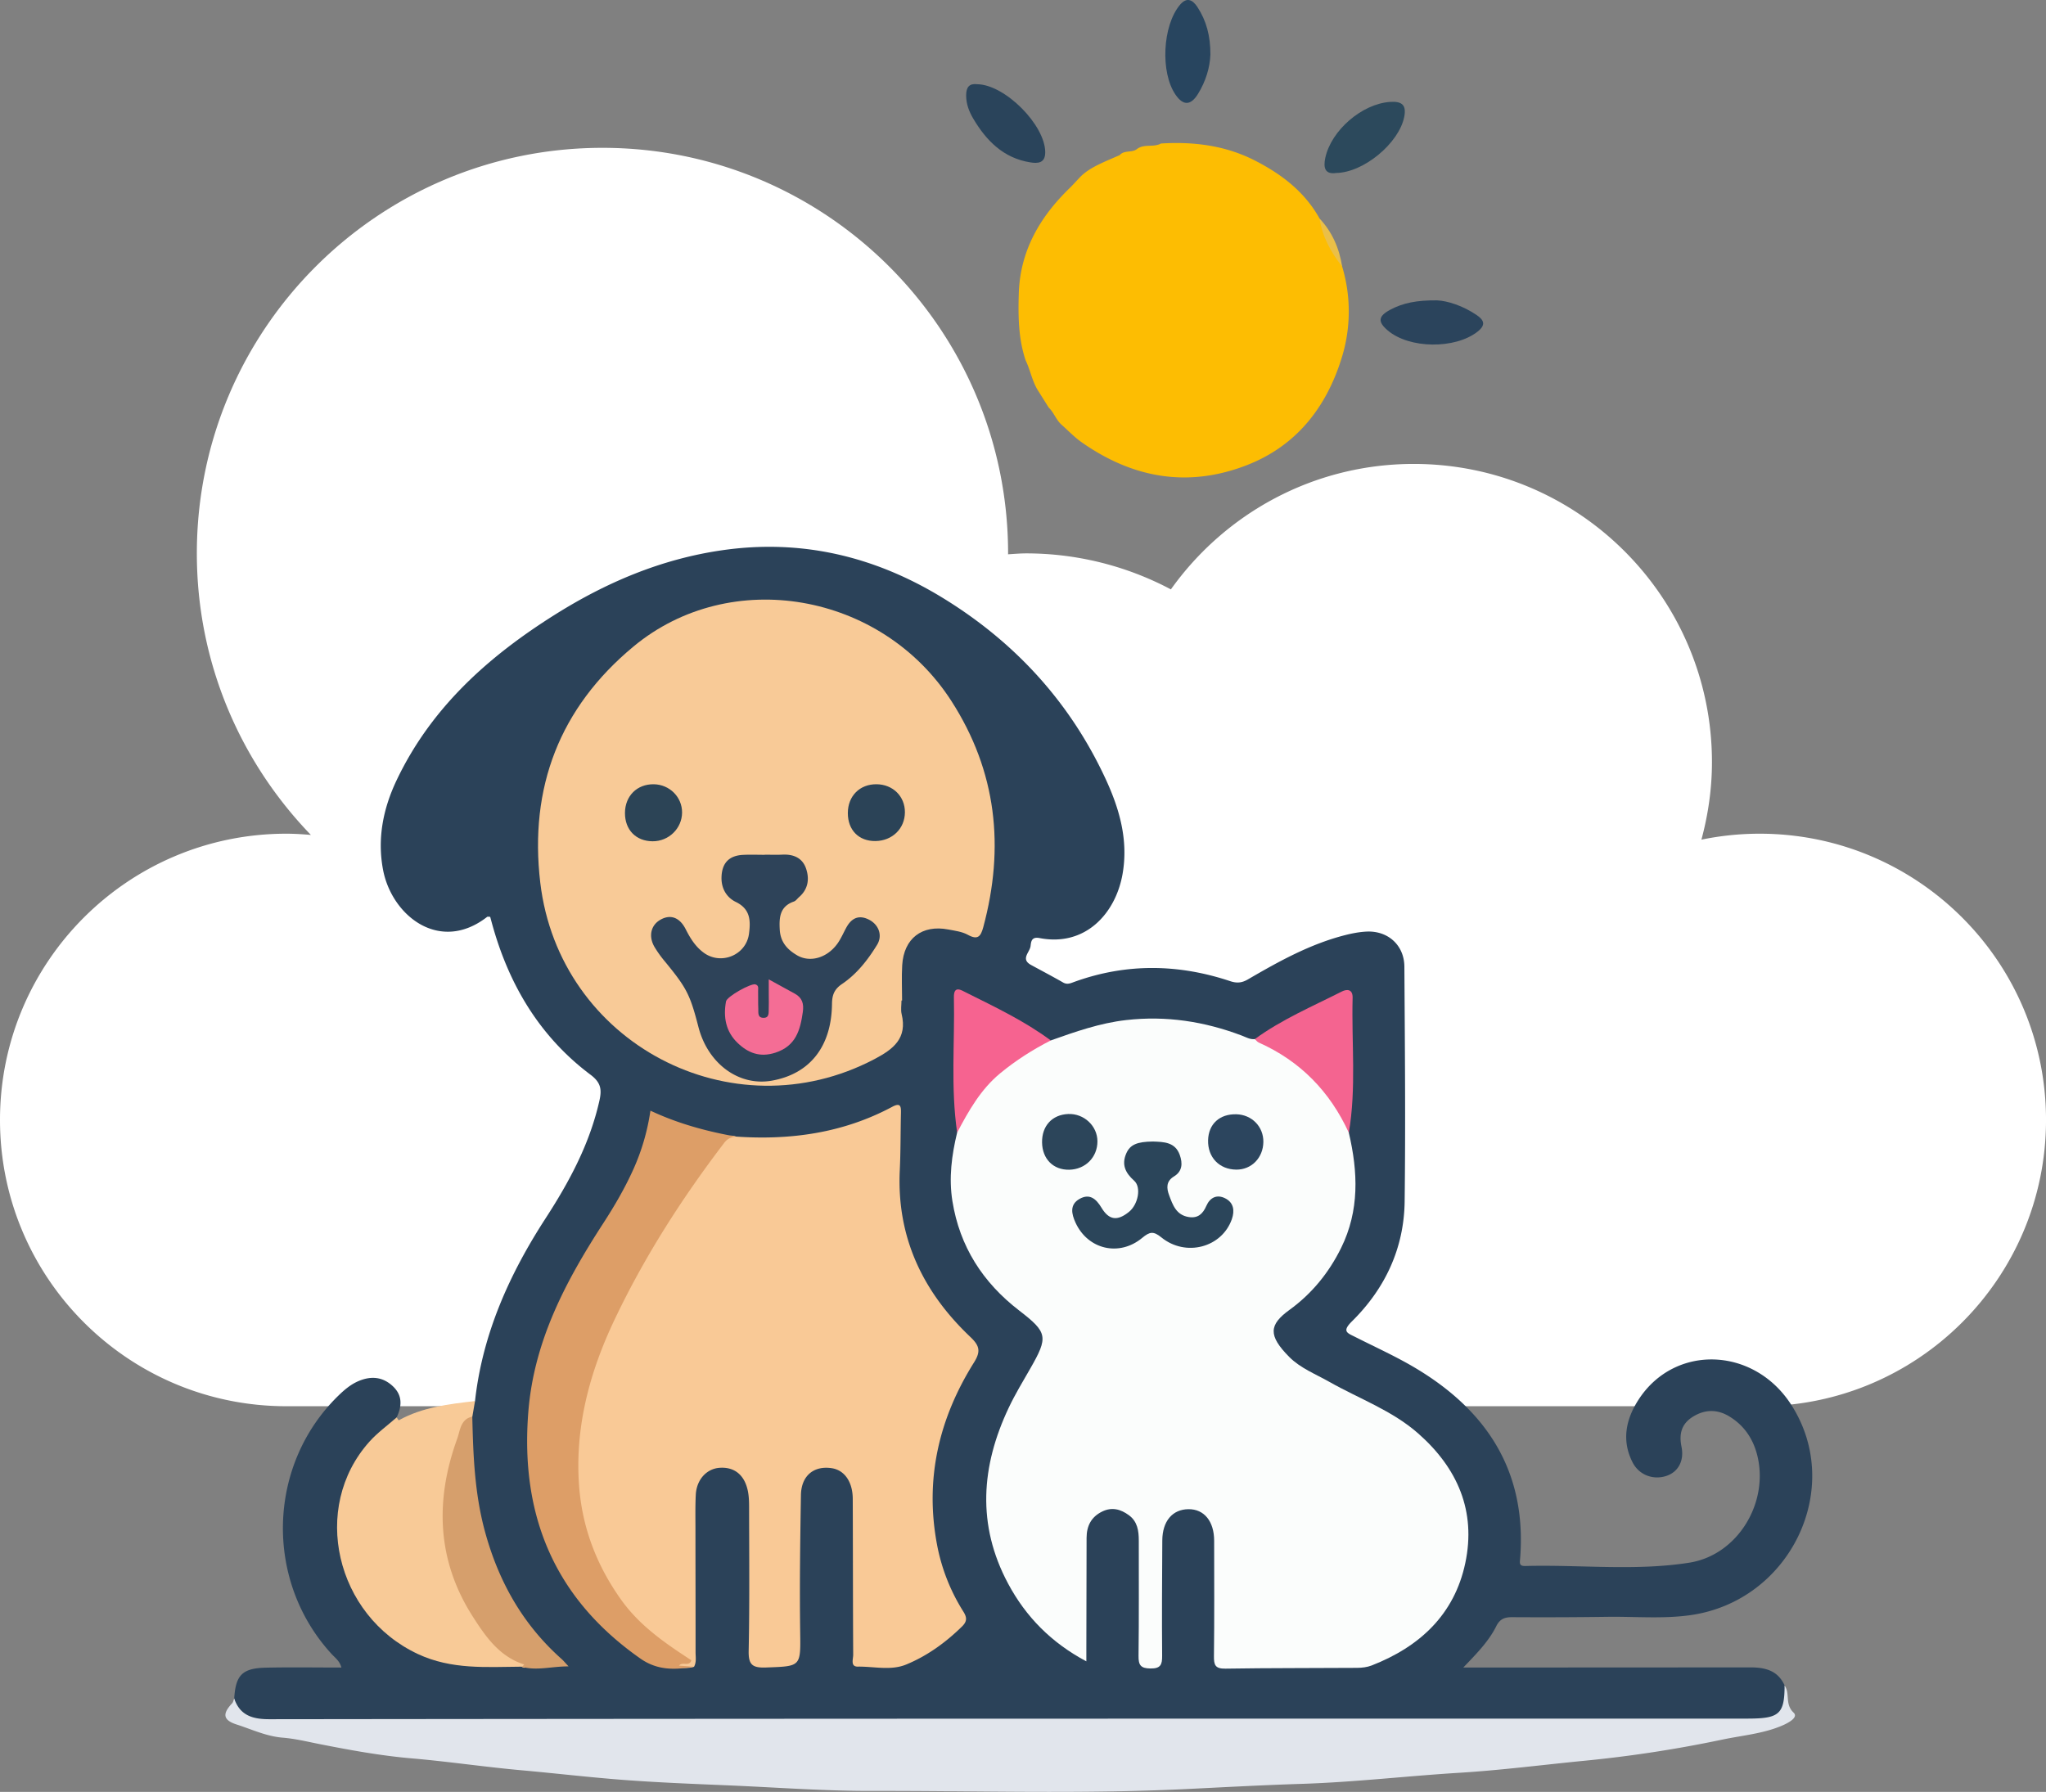 <svg xmlns="http://www.w3.org/2000/svg" viewBox="0 0 4190.94 3671"><rect x="0" y="0" width="4190.94" height="3671" fill="#808080" stroke="none"/><defs><style>.cls-1{fill:#fff;}.cls-2{fill:#fdbd02;}.cls-3{fill:#2a445b;}.cls-4{fill:#28455f;}.cls-5{fill:#2c495c;}.cls-6{fill:#2b445c;}.cls-7{fill:#eabf48;}.cls-8{fill:#2b4259;}.cls-9{fill:#e1e5ec;}.cls-10{fill:#f8ca97;}.cls-11{fill:#fbfdfc;}.cls-12{fill:#f9c996;}.cls-13{fill:#dd9e67;}.cls-14{fill:#d69f6c;}.cls-15{fill:#f46490;}.cls-16{fill:#f66390;}.cls-17{fill:#2b455a;}.cls-18{fill:#2c455a;}.cls-19{fill:#2c455e;}.cls-20{fill:#2e4359;}.cls-21{fill:#2b4357;}.cls-22{fill:#2c4456;}.cls-23{fill:#f46d95;}</style></defs><g id="Layer_2" data-name="Layer 2"><g id="Layer_1-2" data-name="Layer 1"><path class="cls-1" d="M3604.46,1708a588.74,588.74,0,0,0-119.35,12.21c13.65-50.73,21.59-103.8,21.59-158.83,0-337.4-273.52-610.93-610.92-610.93-205.36,0-386.63,101.66-497.39,257.05a632.15,632.15,0,0,0-296.81-73.77c-12.41,0-24.52,1.15-36.75,1.85,0-.62.1-1.23.1-1.85,0-458.87-372-830.86-830.86-830.86s-830.86,372-830.86,830.86c0,224.24,89.24,427.34,233.63,576.81-16.63-1.42-33.35-2.54-50.35-2.54C262.58,1708,0,1970.53,0,2294.43s262.58,586.49,586.49,586.49h3018c323.9,0,586.48-262.58,586.48-586.49S3928.36,1708,3604.46,1708Z"/><path class="cls-2" d="M2378.11,294c67.28-4.13,132.36,4,193.16,35.26,54.22,27.9,101.31,63.78,131.6,118.33,15.42,32.83,32.92,64.68,46.36,98.45a319.15,319.15,0,0,1-.71,186.3c-31.2,101.74-93,181.44-195.35,220.94-120.32,46.46-233.17,26.11-337.46-47.14-15.14-10.63-28.08-24.38-42-36.68-10.66-9.91-15.12-24.4-25.54-34.48l-23.21-36.88c-11.07-18.79-14.74-40.57-24.16-60-14.87-44.4-15.33-90.32-14-136.32,2.59-87.45,42.9-156.94,104.08-216.32,6.41-6.23,12.36-12.94,18.52-19.43,16.1-18,37.54-27.64,58.92-37.31l25.1-10.88c9.49-11,25.26-4.23,35.65-12.66h0C2343.79,294.23,2362.85,302.5,2378.11,294Z"/><path class="cls-3" d="M2001.23,172.51c57.31.55,139.42,83.47,139.77,139.2.14,23.43-16.08,23.25-30.76,20.92-54.69-8.71-89.83-44.25-116.67-89.56-8.61-14.54-14.65-30.23-14.55-48C1979.11,178.38,1985.69,170.74,2001.23,172.51Z"/><path class="cls-4" d="M2479.33,111.81c-.94,26.47-9.53,54.92-25.48,80.71-14.88,24.06-30.31,24.11-45.85,1.61-31.57-45.73-26.73-141.77,9-184.23,14.56-17.33,26.6-9.37,35.71,4.46C2471.19,42.47,2479.47,74,2479.33,111.81Z"/><path class="cls-5" d="M2737,354.37c-22.94,3.34-26.7-10.41-22.32-31,12-56.13,75-110.68,132.71-114.6,25.37-1.72,33.7,7.21,28.9,31C2865.48,293.24,2793.55,353.45,2737,354.37Z"/><path class="cls-6" d="M2943.82,615.36c21.54,1,52.56,10.95,80.62,29.88,15.91,10.73,19.49,20.73,1.7,34.53-45.94,35.65-139.26,34.85-183.54-2.78-20.95-17.8-19.61-29.21,5.1-42.42C2873.9,620.56,2902.1,614.93,2943.82,615.36Z"/><path class="cls-7" d="M2749.23,546.07c-23.07-29.23-40.58-61.07-46.36-98.45C2729,475.39,2743.3,508.77,2749.23,546.07Z"/><path class="cls-8" d="M973,2870.36c15.29-137.6,70.39-260,144.73-374.62,48.66-75.06,90.41-152.82,110.14-241.08,5-22.55,3.16-36.8-18.19-52.82-104.78-78.6-167.91-185.57-202.12-310.74-1.18-4.3-2.34-8.6-3.48-12.8-2.94,0-5.17-.71-6.21.1-97.39,75.74-195.54-2.63-213.26-96.52-12.12-64.2.23-125.52,27.92-183.7,70.62-148.38,187.58-253,323.76-338.67,105.21-66.2,217.75-114,341.8-132.06,162.78-23.75,313,12,452,96.85,147.54,90.1,260.65,212.75,333.9,370,28.76,61.7,47.7,126.23,35.39,196.36-14.11,80.39-75.93,149.34-170.07,131.14-16.91-3.27-17.25,8-18.4,16.72-1.68,12.56-20.91,26.4,1,38.36s44.1,23.57,65.77,36c8.84,5.07,16,1.14,23.73-1.62,106-38.11,212.31-36.56,318.47-1.18,13.54,4.52,23.9,3.61,36.2-3.55,63.21-36.8,127.14-72.33,198.76-90.65,14.28-3.66,29.05-6.53,43.72-7.32,44.2-2.38,77.83,27.66,78.1,71.87,1,160.35,2.53,320.73.54,481.05-1.19,95.83-40.09,178.63-107.89,245.51-21.36,21.07-9.23,24,6.61,32,40.43,20.49,81.93,39.21,120.89,62.21,148.53,87.7,230.78,213.14,217,391.19-.72,9.26-2.69,16.21,10.55,15.86,112-3,224.76,10.68,335.77-6.77,99.87-15.69,164.12-123.9,139.08-221.09-8.71-33.77-27.47-60.82-57.36-78.81-24-14.46-49-14.51-73.53.43-24,14.63-29.44,35.37-24,62,5.91,29.18-7.17,52-31.42,59.82-26.76,8.67-55.57-2-68.75-27.81-23.17-45.26-13.52-89.06,12.47-129,73.91-113.51,235.08-108,311.68,9.71,111,170.55-.41,403.67-206.36,432.3-56.37,7.84-112.92,2.54-169.37,3.33q-97.32,1.36-194.65.73c-15.43-.1-25.47,3.28-33,18.39-15.25,30.73-39.3,55.25-67.56,84.72h53.37q266.93,0,533.87-.25c30.83-.07,57.09,6.16,71,37.18,6.77,60.08-6.36,75.67-66.74,75.74q-457.11.57-914.22.17-1049,0-2098,0c-14.82,0-29.66.6-44.44-.71-34-3-47.55-15.77-52.42-48.72,2.87-47.9,16.44-62,65-63.09,50.83-1.1,101.7-.24,154.53-.24-3.43-13.37-12.77-19.84-19.79-27.46C541.12,3238.56,547.06,3001.52,693,2859.37c12-11.67,24.68-22.55,40-29.34,25.88-11.43,50.54-10.17,72,10.22,19.91,18.95,18.24,40.82,7.48,63.58-3.41,10.78-9.09,19.76-18.53,26.52-118.45,84.77-139.78,292.31,4.93,410.87,52.63,43.12,111.36,68.18,180.78,65.79,29.49-1,59.2-2.47,88.68,1.89,24.92,7.49,48.63.21,77.23-4.22-34.13-34.62-64.87-65.88-88.93-103.69-52.33-82.23-79.45-172-90.22-267.87A953.06,953.06,0,0,1,961,2903.17C959.93,2890.38,965.44,2880,973,2870.36Z"/><path class="cls-9" d="M479.71,3479.59c11.71,35,38,42.59,71.92,42.55Q1514.82,3521,2478,3521q533.73-.16,1067.45,0c13.9,0,27.8,0,41.7-.16,58-.8,68.18-11,68.34-67.7,11.67,16.12,0,38.17,18.45,55.54,10.51,9.9-11.32,21.33-23.67,26.6-39.13,16.69-81.55,20-122.63,28.69a2591.59,2591.59,0,0,1-283.23,43.39c-85.09,8.32-169.94,19.3-255.45,24.55-107.48,6.59-214.47,19.25-322.36,22.67-78.25,2.48-156.58,6.71-234.84,10.57-215.59,10.62-431.2,3.47-646.78,3.93-96.74.2-193.58-7.19-290.35-11.28-73.62-3.12-147.47-5.89-220.83-11.55-68.57-5.28-137.18-13.38-205.82-19.52-75.11-6.73-149.68-17.92-224.87-24.36-63-5.39-125.67-16.88-187.82-29.11-25.22-5-50.69-11.25-75.91-13.27-33.85-2.71-63.42-17-94.44-26.93-28.4-9.08-29.7-22.13-9.55-43.42C477.78,3487.15,478.33,3483,479.71,3479.59Z"/><path class="cls-10" d="M973,2870.36q-2.73,15.94-5.47,31.91c-85.84,147-70.52,359.75,75,483.79,9.42,8,19.82,13.34,30.81,18.27,3.89,1.75,8.86,4.66,4.75,10.2-2.71,3.64-6.58,1.89-9.9,0-71.86.53-143.1,6.41-212.35-26-168.37-78.8-220.34-299.89-99-435.16,16.48-18.37,37-33.12,55.63-49.54,1.47,2.08,4,6.08,4.27,5.94C865.34,2882.81,919.14,2876.56,973,2870.36Z"/><path class="cls-11" d="M2762.88,2320.62c18.85,80.29,22,159.42-15.8,236.05-25.08,50.89-60.1,93.79-105.7,126.83-42.18,30.56-44.12,52.56-.49,96.53,22.77,22.94,54.08,35.1,82.24,51.06,61,34.59,128.24,58.38,181.91,105.65,80.6,71,118.88,159.17,96.41,265.45-22.29,105.46-93.38,171.49-191.74,209.84-9.24,3.6-19.92,4.83-29.95,4.9-89.89.66-179.79.15-269.67,1.62-21,.35-23.71-7.53-23.49-25.68.94-78.76.48-157.54.41-236.32,0-39.89-20.56-65-52.58-64.67-32.86.31-53.4,24.45-53.63,64.15-.45,78.77-1,157.55-.32,236.32.17,18.42-3.4,26.15-24,25.88-19.89-.25-24.59-6.78-24.34-25.76,1-78.76.44-157.55.51-236.32,0-20.07-2.71-39.12-20.38-52-16.7-12.2-34.61-17.22-54.56-7.48-22.54,11-31.92,29.6-32,53.85q-.23,112.61-.47,225.2c0,8.13,0,16.26,0,27.9-71.63-38.18-123.86-91.08-160.4-159.47-64.16-120.08-55.23-240.41,1.34-360,13-27.54,28.93-53.77,44.12-80.26,37.22-64.95,35.85-73.95-22.67-119-74.38-57.28-121.83-130.91-136.77-224.23-7.59-47.42-1.47-94.12,9.7-140.36,13.63-56.17,47.77-99.08,92.25-132.92,30.15-22.92,58.29-51.66,99.47-55.81,50.48-17.88,100.71-35.65,154.65-41.76,82-9.29,160.38,2.88,236.86,31.87,8.57,3.25,16.71,8.25,26.46,7.19,63.93,19.48,112.59,60.15,152.5,112C2741.1,2264.56,2761.31,2288.12,2762.88,2320.62Z"/><path class="cls-12" d="M1507.46,2328.49c112.09,7.76,219.9-7.32,320.2-61,17.74-9.5,18.1.18,17.79,13.4-.89,38.88-.53,77.82-2.37,116.66-6.5,137,46.94,248.83,144.35,341.27,18.86,17.89,22.13,29.42,7.69,52.42-72,114.84-101.22,239.17-75.59,374.13a392.64,392.64,0,0,0,53.68,136.13c7.63,12.19,8.1,20.18-2.89,30.92-33.54,32.78-71.09,60-114.15,77.69-31.46,12.94-65.94,3.82-99,4.3-15.68.23-9.46-15.58-9.52-24.32-.61-106.54-.47-213.08-.92-319.62-.15-34.81-17.11-58.66-43-62.58-36.82-5.57-62.47,15.38-63.13,55.1-1.53,92.61-2.84,185.26-1.59,277.87,1,74.14,2.67,72.67-70.08,75.33-27.87,1-36-5.66-35.39-34.28,2-98.16,1-196.38.87-294.58,0-11-.36-22.33-2.59-33.07-6.84-32.89-27.84-49.43-58.18-47.14-26.48,2-46.86,24.36-48.42,55.19-1.21,24-.68,48.17-.67,72.25,0,83.38.31,166.76.22,250.13,0,10,2.14,20.44-3.13,30-11.66,3.78-23.27,2.63-39.57.33,17.13-13,12.43-18.8-1.28-28.12-167.74-114.05-223-275.2-195.34-470.78,18.42-130.31,75.15-245.17,142.11-356,44.56-73.75,90.43-146.63,143.27-214.9C1480.54,2332.64,1489.79,2322.18,1507.46,2328.49Z"/><path class="cls-10" d="M1846.56,2049.71c0,9.26-1.81,19,.3,27.72,12,49.83-16.88,72-56,92.55-291.69,153.13-645.36-32.75-684.19-361.68-23-194.78,39.67-358.37,191.06-483.88,198.81-164.83,507.75-110.9,651,111.62,92.89,144.31,109.53,299.65,65.33,463.6-5.19,19.24-11.48,26.62-31.67,15.44-11.73-6.49-26.36-8.26-39.93-10.85-53.9-10.3-91.13,18.26-94.42,73.23-1.43,24-.24,48.16-.24,72.25Z"/><path class="cls-13" d="M1507.46,2328.49c-9.89,1.29-17,3.58-24.45,13.42-86.85,114-163.8,234.07-225.1,363.64-50.36,106.42-80.31,218.31-71.84,337.06,6.14,86.07,35.73,164.2,86.61,235.26,38.21,53.38,90,88.66,143.45,123.48-4,13.9-18.5,2.11-25.17,11,10.64.79,20.67,1.52,30.69,2.28-38.44,6.4-74.51,8.06-109.89-16.75-176.45-123.71-246.45-293.59-229.53-505.65,11.63-145.7,77-268.24,154-386.94,22.66-34.93,43.52-70.82,60.69-108.74a448.92,448.92,0,0,0,35.39-121.15C1389.24,2302.14,1447.61,2317.85,1507.46,2328.49Z"/><path class="cls-14" d="M1068.18,3414.53a7.48,7.48,0,0,0,2.56-1,33.67,33.67,0,0,0,3-3.57c-50.88-15.92-79.4-57.63-105.53-98.48-73.68-115.23-77.26-238.64-31.48-364.55,5.75-15.8,6.46-39.68,30.71-44.68,1.73,78.65,4.79,156.91,25.49,233.74,27.7,102.83,77.38,191.68,157.41,262.79,3.9,3.47,7.22,7.61,14.28,15.13C1129.35,3413.83,1099.08,3423.48,1068.18,3414.53Z"/><path class="cls-15" d="M2762.88,2320.62c-38.72-84.38-99.41-146.78-184.58-184.82-3.09-1.38-5.36-4.61-8-7,55.15-40.34,117.89-66.89,178.34-97.54,10.51-5.32,22.5-4.83,22,13.06C2768.23,2136.45,2778.56,2228.9,2762.88,2320.62Z"/><path class="cls-16" d="M2152.32,2131.53c-36.89,18.79-71.67,41-103.59,67.31-39.78,32.83-64.59,76.78-88.14,121.47-13.46-92.11-4.7-184.71-6.65-277-.53-25.41,15.06-14.88,25.69-9.55C2038.83,2063.4,2098.79,2091.81,2152.32,2131.53Z"/><path class="cls-17" d="M2361.61,2338.63c22.54.8,45.63,1.1,55,27.56,6,17,5.57,33.38-11.85,43.94-16.39,9.95-15.4,24-9.95,38.59,7.43,19.91,14.47,40.6,40.2,44.63,19.1,3,29-6.86,36-22.86,7.57-17.32,21.69-23.92,38.39-15.63,17.57,8.72,20.06,25.2,13.84,42.92-20.33,57.87-94.18,78-144.3,37.32-16.19-13.13-23.74-12-39.21.87-47.23,39.28-111.47,23.79-136.66-31.07-8.17-17.79-12.53-37.07,8.33-48.77,20.48-11.49,33.75-.29,44.83,18.13,15.54,25.83,32.73,27.6,56.4,8.43,18.61-15.06,25.62-50.31,10.56-63.71-18-16-26.27-33.05-16.16-56.07C2314.89,2345,2329.08,2339,2361.61,2338.63Z"/><path class="cls-18" d="M2190.1,2396.42c-32.57.6-55.07-22-55.58-55.87s20.59-56.92,53.49-58.29c32.26-1.35,59.8,24.28,59.94,55.79C2248.09,2370.79,2223.29,2395.8,2190.1,2396.42Z"/><path class="cls-19" d="M2587.82,2339.59c-.48,32.56-24.4,56.92-55.59,56.61-34.77-.35-58.62-25.34-57.63-60.4.93-33.06,23.56-53.81,57.81-53C2564.24,2283.59,2588.28,2308.21,2587.82,2339.59Z"/><path class="cls-20" d="M1566.41,1751c12,0,24.12.49,36.13-.11,22.72-1.11,41.17,6.54,48.62,28.68,7.2,21.39,4.14,42.27-14.38,58.33-3.5,3-6.43,7.57-10.47,9-28.66,10-30.61,31.9-29.09,57.78,1.5,25.56,15.46,40.68,35.48,52.43,26.17,15.36,61.07,5.72,82.37-23.52,7.55-10.37,12.55-22.59,18.84-33.89,10.7-19.21,25.84-26,46.3-15.49,20.07,10.35,28,32.55,16.36,51.47-19,30.95-41.48,59.75-71.72,80.16-16.09,10.86-20.42,22.71-20.63,41-1,87.33-45.35,143.15-123,157.06-67.36,12.08-131-34.34-150.53-109.73-17.34-67.07-24-79.9-69-134.75a228.51,228.51,0,0,1-21-29.33c-12.75-21.84-7.59-44.41,11.73-55.62,20.42-11.86,39.64-5.54,52.18,19.31,9.34,18.51,19.91,35.51,36.74,47.93,35.62,26.3,87.18,5,92.87-38.75,3.43-26.41,3.24-50.53-27.1-65.21-18.49-9-29.74-27.18-29.2-50.26.68-28.87,14.9-44.63,44.06-46.12,14.78-.76,29.64-.13,44.47-.13Z"/><path class="cls-21" d="M1853.59,1664.17c-.18,33.4-25.88,58.46-60.39,58.88-34.07.41-56.61-22.49-56.52-57.43s24.5-59.34,59-58.94C1829.11,1607.07,1853.77,1631.56,1853.59,1664.17Z"/><path class="cls-22" d="M1397.14,1664.6c-.18,32.65-27.38,59.16-60.45,58.92-34-.25-56.64-23.4-56.54-57.94.11-34.85,24.69-59.37,59-58.88C1371.5,1607.16,1397.31,1632.94,1397.14,1664.6Z"/><path class="cls-23" d="M1574.69,2006.44c21.72,11.9,37.74,20.57,53.66,29.44,14.85,8.28,18.51,20.35,16.13,37.31-5.24,37.31-14.26,69.66-56,83.35-31.86,10.44-56.4.71-78.12-20.41-23.86-23.21-29-52.86-23.22-84.51,1.86-10.19,51.11-37.51,60.1-34.93,7.67,2.2,5.51,8.55,5.66,13.6.34,12-.24,24,.38,36,.39,7.68-2.17,18.56,10.3,18.94s10.72-10.26,11.08-18.18c.42-9.22.08-18.48.07-27.72Z"/></g></g></svg>